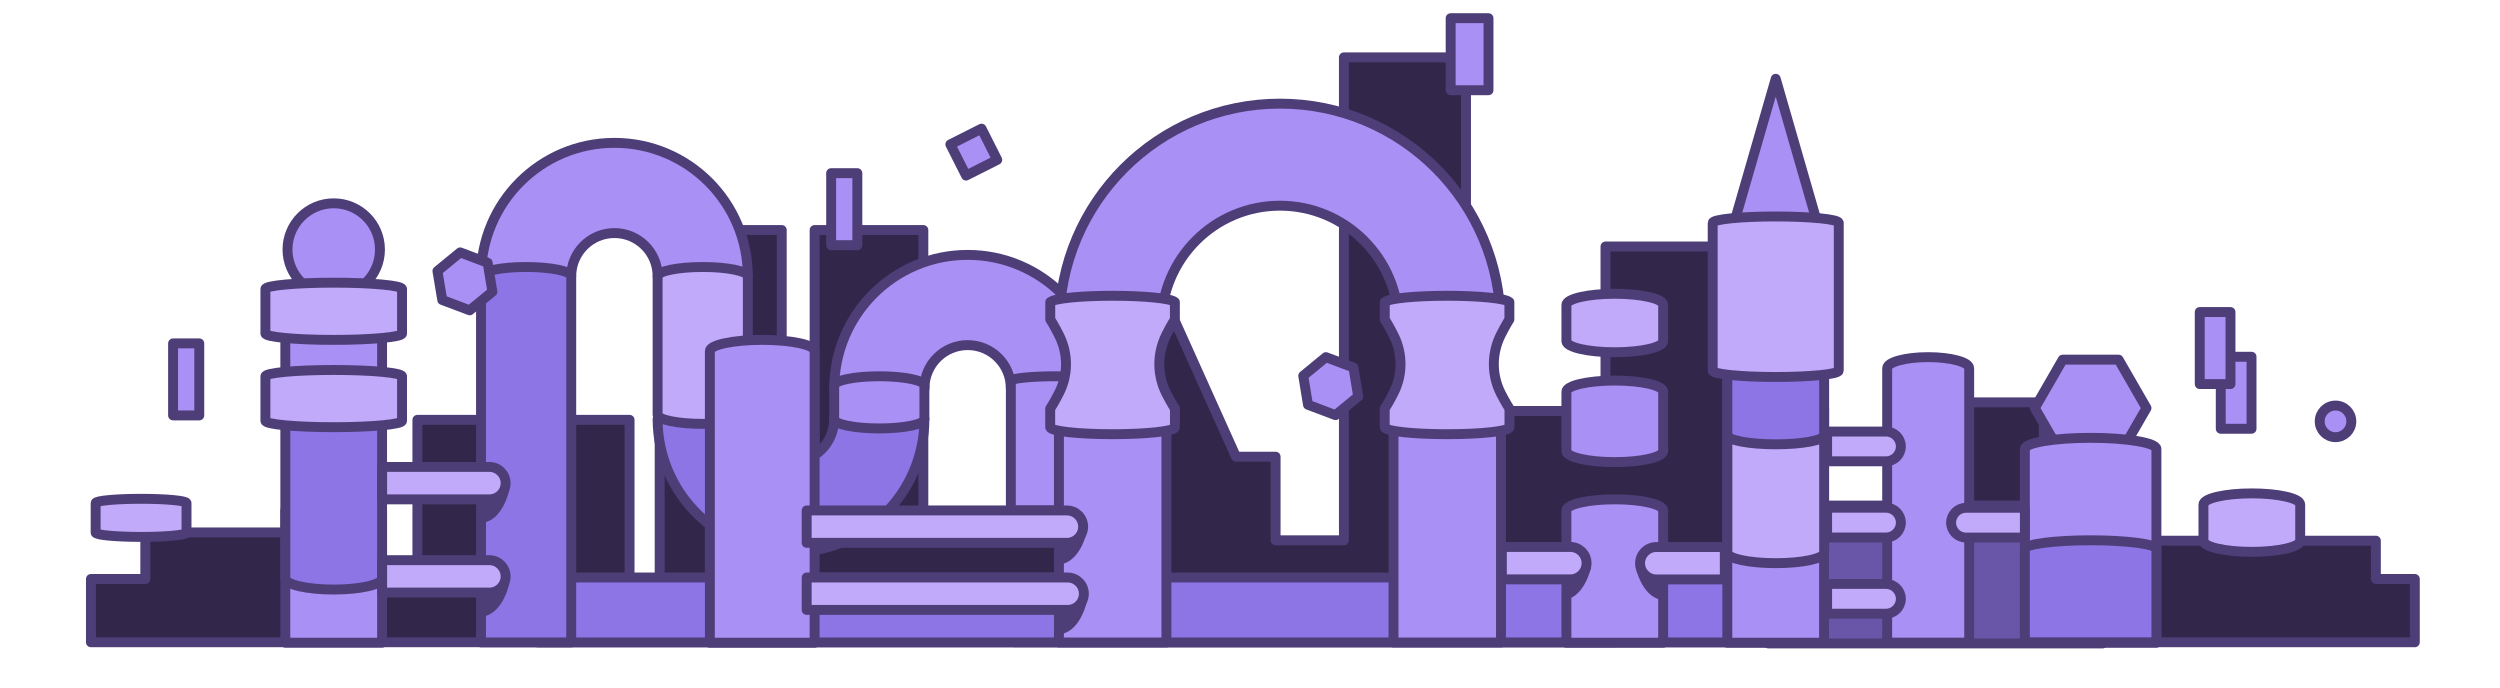 <?xml version="1.0" encoding="utf-8"?>
<svg xmlns="http://www.w3.org/2000/svg" width="378" height="104" viewBox="0 0 378 104" fill="none">
<g clip-path="url(#clip0_3162_14156)">
<path d="M359.23 87.54V81.75H315.28V87.54H309.03V60.84H288.51V87.54H261.21V37.27H242.75V62.14H222V81.69H221.66V8.67H203.2V81.69H192.87V69.05H186.88L170.67 33.03L170.51 69.05H153.36V80.5H139.61V34.78H123.17V80.5H118.2V34.78H99.74V87.54H95.19V63.48H63.11V87.54H54.05V80.5H21.97V87.54H13.75V97.11H153.36V97.13H192.3H192.87H222H240.91H244.07V97.11H365.12V87.54H359.23Z" fill="#32274B" stroke="#4D3E78" stroke-width="1.5" stroke-linejoin="round"/>
<path d="M297.56 87.32H81.31V97.13H297.56V87.32Z" fill="#8D75E6" stroke="#4D3E78" stroke-width="1.5" stroke-linejoin="round"/>
<path d="M317.91 76.44H267.39V97.29H317.91V76.44Z" fill="#6956A8" stroke="#4D3E78" stroke-width="1.5" stroke-linejoin="round"/>
<path d="M113.07 41.77C113.07 30.63 104.04 21.6 92.9 21.6C81.76 21.6 72.73 30.63 72.73 41.77H86.37C86.37 38.16 89.29 35.24 92.9 35.24C96.51 35.24 99.43 38.16 99.43 41.77H113.07Z" fill="#A990F5" stroke="#4D3E78" stroke-width="1.5" stroke-linejoin="round"/>
<path d="M99.43 63.35C99.43 74.49 108.46 83.52 119.6 83.52C130.74 83.52 139.77 74.49 139.77 63.35H126.13C126.13 66.96 123.21 69.88 119.6 69.88C115.99 69.88 113.07 66.96 113.07 63.35H99.43Z" fill="#8D75E6" stroke="#4D3E78" stroke-width="1.5" stroke-linejoin="round"/>
<path d="M166.48 58.71C166.48 47.57 157.45 38.54 146.31 38.54C135.17 38.54 126.14 47.57 126.14 58.71H139.78C139.78 55.1 142.7 52.18 146.31 52.18C149.92 52.18 152.84 55.1 152.84 58.71H166.48Z" fill="#A990F5" stroke="#4D3E78" stroke-width="1.5" stroke-linejoin="round"/>
<path d="M79.55 40.37C75.78 40.37 72.73 41 72.73 41.77V97.13H86.37V41.77C86.37 41 83.32 40.37 79.55 40.37Z" fill="#8D75E6" stroke="#4D3E78" stroke-width="1.5" stroke-linejoin="round"/>
<path d="M159.66 56.89C155.89 56.89 152.84 57.21 152.84 57.6V77.18H166.48V57.6C166.48 57.21 163.43 56.89 159.66 56.89Z" fill="#A990F5" stroke="#4D3E78" stroke-width="1.5" stroke-linejoin="round"/>
<path d="M106.25 40.37C102.48 40.37 99.43 41 99.43 41.77V62.69C99.43 63.46 102.48 64.09 106.25 64.09C110.02 64.09 113.07 63.46 113.07 62.69V41.77C113.07 41 110.02 40.37 106.25 40.37Z" fill="#C2AAFA" stroke="#4D3E78" stroke-width="1.5" stroke-linejoin="round"/>
<path d="M132.95 56.89C129.18 56.89 126.13 57.52 126.13 58.29V63.38C126.13 64.15 129.18 64.78 132.95 64.78C136.72 64.78 139.77 64.15 139.77 63.38V58.29C139.77 57.52 136.72 56.89 132.95 56.89Z" fill="#A990F5" stroke="#4D3E78" stroke-width="1.5" stroke-linejoin="round"/>
<path d="M226.89 49.03C226.89 30.61 211.95 15.67 193.53 15.67C175.11 15.67 160.17 30.61 160.17 49.03H175.6C175.6 39.13 183.63 31.1 193.53 31.1C203.43 31.1 211.46 39.13 211.46 49.03H226.89Z" fill="#A990F5" stroke="#4D3E78" stroke-width="1.5" stroke-linejoin="round"/>
<path d="M176.36 64.59H160.11V97.14H176.36V64.59Z" fill="#A990F5" stroke="#4D3E78" stroke-width="1.5" stroke-linejoin="round"/>
<path d="M226.95 64.59H210.7V97.14H226.95V64.59Z" fill="#A990F5" stroke="#4D3E78" stroke-width="1.5" stroke-linejoin="round"/>
<path d="M50.46 75.5C46.42 75.5 43.14 76.25 43.14 77.18V97.18H57.77V77.18C57.77 76.25 54.49 75.5 50.46 75.5Z" fill="#A990F5" stroke="#4D3E78" stroke-width="1.5" stroke-linejoin="round"/>
<path d="M115.25 51.39C110.88 51.39 107.33 52.14 107.33 53.07V97.18H123.17V53.07C123.17 52.14 119.62 51.39 115.25 51.39Z" fill="#A990F5" stroke="#4D3E78" stroke-width="1.5" stroke-linejoin="round"/>
<path d="M291.54 54C288.11 54 285.34 54.75 285.34 55.68V97.17H297.74V55.68C297.74 54.75 294.96 54 291.54 54Z" fill="#A990F5" stroke="#4D3E78" stroke-width="1.5" stroke-linejoin="round"/>
<path d="M268.49 51.39C264.45 51.39 261.17 52.14 261.17 53.07V97.18H275.8V53.07C275.8 52.14 272.52 51.39 268.49 51.39Z" fill="#A990F5" stroke="#4D3E78" stroke-width="1.5" stroke-linejoin="round"/>
<path d="M268.49 85.15C272.53 85.15 275.81 84.45 275.81 83.58V61.69H261.18V83.58C261.18 84.45 264.46 85.15 268.49 85.15Z" fill="#C2AAFA" stroke="#4D3E78" stroke-width="1.5" stroke-linejoin="round"/>
<path d="M268.49 67.18C272.53 67.18 275.81 66.56 275.81 65.8V46.54H261.18V65.8C261.18 66.56 264.46 67.18 268.49 67.18Z" fill="#8D75E6" stroke="#4D3E78" stroke-width="1.5" stroke-linejoin="round"/>
<path d="M50.46 57.57C46.42 57.57 43.14 58.32 43.14 59.25V87.46C43.14 88.39 46.42 89.14 50.45 89.14C54.48 89.14 57.77 88.39 57.77 87.46V59.25C57.77 58.32 54.49 57.57 50.46 57.57Z" fill="#8D75E6" stroke="#4D3E78" stroke-width="1.5" stroke-linejoin="round"/>
<path d="M50.46 48.63C46.42 48.63 43.14 49.38 43.14 50.31V59.28C43.14 60.21 46.42 60.96 50.45 60.96C54.48 60.96 57.77 60.21 57.77 59.28V50.31C57.77 49.38 54.49 48.63 50.46 48.63Z" fill="#A990F5" stroke="#4D3E78" stroke-width="1.5" stroke-linejoin="round"/>
<path d="M244.16 75.5C240.12 75.5 236.84 76.25 236.84 77.18V97.18H251.47V77.18C251.47 76.25 248.19 75.5 244.16 75.5Z" fill="#A990F5" stroke="#4D3E78" stroke-width="1.5" stroke-linejoin="round"/>
<path d="M244.16 57.54C240.12 57.54 236.84 58.29 236.84 59.22V68.19C236.84 69.12 240.12 69.87 244.15 69.87C248.18 69.87 251.47 69.12 251.47 68.19V59.22C251.47 58.29 248.19 57.54 244.16 57.54Z" fill="#A990F5" stroke="#4D3E78" stroke-width="1.5" stroke-linejoin="round"/>
<path d="M244.16 44.42C240.12 44.42 236.84 45.17 236.84 46.1V51.58C236.84 52.51 240.12 53.26 244.15 53.26C248.18 53.26 251.47 52.51 251.47 51.58V46.1C251.47 45.17 248.19 44.42 244.16 44.42Z" fill="#C2AAFA" stroke="#4D3E78" stroke-width="1.5" stroke-linejoin="round"/>
<path d="M340.48 74.6C336.44 74.6 333.16 75.35 333.16 76.28V81.76C333.16 82.69 336.44 83.44 340.47 83.44C344.5 83.44 347.79 82.69 347.79 81.76V76.28C347.79 75.35 344.51 74.6 340.48 74.6Z" fill="#C2AAFA" stroke="#4D3E78" stroke-width="1.5" stroke-linejoin="round"/>
<path d="M177.62 45.67C177.18 45.14 173.15 44.72 168.23 44.72C163.31 44.72 159.28 45.14 158.84 45.67H158.8V48.3C158.8 48.3 159.41 49.22 160.2 50.83C161.51 53.5 161.51 56.65 160.18 59.31C159.4 60.88 158.79 61.78 158.79 61.78V64.6C158.79 65.18 163.01 65.65 168.22 65.65C173.43 65.65 177.65 65.18 177.65 64.6V61.78C177.65 61.78 177.09 60.94 176.34 59.47C174.94 56.7 174.94 53.45 176.32 50.67C177.07 49.16 177.64 48.3 177.64 48.3V45.67H177.6H177.62Z" fill="#C2AAFA" stroke="#4D3E78" stroke-width="1.5" stroke-linejoin="round"/>
<path d="M228.2 45.67C227.76 45.14 223.73 44.72 218.81 44.72C213.89 44.72 209.86 45.14 209.42 45.67H209.38V48.3C209.38 48.3 209.99 49.22 210.78 50.83C212.09 53.5 212.09 56.65 210.76 59.31C209.98 60.88 209.37 61.78 209.37 61.78V64.6C209.37 65.18 213.59 65.65 218.8 65.65C224.01 65.65 228.23 65.18 228.23 64.6V61.78C228.23 61.78 227.67 60.94 226.92 59.47C225.52 56.7 225.52 53.45 226.9 50.67C227.65 49.16 228.22 48.3 228.22 48.3V45.67H228.18H228.2Z" fill="#C2AAFA" stroke="#4D3E78" stroke-width="1.5" stroke-linejoin="round"/>
<path d="M57.78 70.6H74C75.35 70.6 76.45 71.7 76.45 73.05C76.45 74.4 75.35 75.5 74 75.5H57.78V70.6Z" fill="#C2AAFA" stroke="#4D3E78" stroke-width="1.5" stroke-linejoin="round"/>
<path d="M57.78 84.7H74C75.35 84.7 76.45 85.8 76.45 87.15C76.45 88.5 75.35 89.6 74 89.6H57.78V84.7Z" fill="#C2AAFA" stroke="#4D3E78" stroke-width="1.5" stroke-linejoin="round"/>
<path d="M121.97 87.32H161.43C162.78 87.32 163.88 88.42 163.88 89.77C163.88 91.12 162.78 92.22 161.43 92.22H121.97V87.32Z" fill="#C2AAFA" stroke="#4D3E78" stroke-width="1.5" stroke-linejoin="round"/>
<path d="M227.08 82.7H237.44C238.79 82.7 239.89 83.8 239.89 85.15C239.89 86.5 238.79 87.6 237.44 87.6H227.08V82.7Z" fill="#C2AAFA" stroke="#4D3E78" stroke-width="1.5" stroke-linejoin="round"/>
<path d="M121.97 77.18H161.32C162.67 77.18 163.77 78.28 163.77 79.63C163.77 80.98 162.67 82.08 161.32 82.08H121.97V77.18Z" fill="#C2AAFA" stroke="#4D3E78" stroke-width="1.5" stroke-linejoin="round"/>
<path d="M50.46 55.94C44.76 55.94 40.13 56.37 40.13 56.9V63.63C40.13 64.16 44.75 64.59 50.46 64.59C56.17 64.59 60.79 64.16 60.79 63.63V56.9C60.79 56.37 56.17 55.94 50.46 55.94Z" fill="#C2AAFA" stroke="#4D3E78" stroke-width="1.5" stroke-linejoin="round"/>
<path d="M50.46 44.72C54.32 44.72 57.45 41.591 57.45 37.73C57.45 33.87 54.32 30.74 50.46 30.74C46.599 30.74 43.47 33.87 43.47 37.73C43.47 41.591 46.599 44.72 50.46 44.72Z" fill="#A990F5" stroke="#4D3E78" stroke-width="1.5" stroke-linejoin="round"/>
<path d="M50.46 42.74C44.76 42.74 40.13 43.17 40.13 43.7V50.43C40.13 50.96 44.75 51.39 50.46 51.39C56.17 51.39 60.79 50.96 60.79 50.43V43.7C60.79 43.17 56.17 42.74 50.46 42.74Z" fill="#C2AAFA" stroke="#4D3E78" stroke-width="1.5" stroke-linejoin="round"/>
<path d="M21.33 75.42C17.54 75.42 14.46 75.71 14.46 76.06V80.54C14.46 80.89 17.54 81.18 21.33 81.18C25.12 81.18 28.2 80.89 28.2 80.54V76.06C28.2 75.71 25.12 75.42 21.33 75.42Z" fill="#C2AAFA" stroke="#4D3E78" stroke-width="1.5" stroke-linejoin="round"/>
<path d="M30.13 51.92H26.17V62.81H30.13V51.92Z" fill="#A990F5" stroke="#4D3E78" stroke-width="1.5" stroke-linejoin="round"/>
<path d="M225.06 2.75H219.34V13.64H225.06V2.75Z" fill="#A990F5" stroke="#4D3E78" stroke-width="1.5" stroke-linejoin="round"/>
<path d="M340.43 53.94H335.78V64.83H340.43V53.94Z" fill="#A990F5" stroke="#4D3E78" stroke-width="1.5" stroke-linejoin="round"/>
<path d="M337.25 47.18H332.6V58.07H337.25V47.18Z" fill="#A990F5" stroke="#4D3E78" stroke-width="1.5" stroke-linejoin="round"/>
<path d="M129.63 26.18H125.67V37.07H129.63V26.18Z" fill="#A990F5" stroke="#4D3E78" stroke-width="1.5" stroke-linejoin="round"/>
<path d="M204.64 55.57L200.48 54L197.05 56.82L197.77 61.2L201.93 62.77L205.36 59.95L204.64 55.57Z" fill="#A990F5" stroke="#4D3E78" stroke-width="1.5" stroke-linejoin="round"/>
<path d="M73.73 39.73L69.58 38.16L66.14 40.98L66.87 45.36L71.02 46.92L74.45 44.11L73.73 39.73Z" fill="#A990F5" stroke="#4D3E78" stroke-width="1.5" stroke-linejoin="round"/>
<path d="M148.407 19.453L143.692 21.83L146.07 26.545L150.784 24.167L148.407 19.453Z" fill="#A990F5" stroke="#4D3E78" stroke-width="1.5" stroke-linejoin="round"/>
<path d="M164.32 80.43C164.32 80.43 163.45 84.68 160.52 85.3L160.35 82.25L162 81.96L164.31 80.43H164.32Z" fill="#4D3E78"/>
<path d="M76.98 74.16C76.98 74.16 76.11 78.41 73.18 79.03L73.01 75.98L74.66 75.69L76.97 74.16H76.98Z" fill="#4D3E78"/>
<path d="M76.98 88.32C76.98 88.32 76.11 92.57 73.18 93.19L73.01 90.14L74.66 89.85L76.97 88.32H76.98Z" fill="#4D3E78"/>
<path d="M164.32 90.99C164.32 90.99 163.45 95.24 160.52 95.86L160.35 92.81L162 92.52L164.31 90.99H164.32Z" fill="#4D3E78"/>
<path d="M268.49 11.91L261.17 37.27H268.49H275.8L268.49 11.91Z" fill="#A990F5" stroke="#4D3E78" stroke-width="1.5" stroke-linejoin="round"/>
<path d="M240.55 85.82C240.55 85.82 239.68 90.07 236.75 90.69L236.58 87.64L238.23 87.35L240.54 85.82H240.55Z" fill="#4D3E78"/>
<path d="M260.79 87.61H250.43C249.08 87.61 247.98 86.51 247.98 85.16C247.98 83.81 249.08 82.71 250.43 82.71H260.79V87.61Z" fill="#C2AAFA" stroke="#4D3E78" stroke-width="1.5" stroke-linejoin="round"/>
<path d="M247.32 85.82C247.32 85.82 248.19 90.07 251.12 90.69L251.29 87.64L249.64 87.35L247.33 85.82H247.32Z" fill="#4D3E78"/>
<path d="M268.49 32.73C263.23 32.73 258.96 33.16 258.96 33.69V56.04C258.96 56.57 263.23 57 268.49 57C273.75 57 278.02 56.57 278.02 56.04V33.69C278.02 33.16 273.75 32.73 268.49 32.73Z" fill="#C2AAFA" stroke="#4D3E78" stroke-width="1.5" stroke-linejoin="round"/>
<path d="M320.33 54.38H311.88L307.66 61.7L311.88 69.01H320.33L324.55 61.7L320.33 54.38Z" fill="#A990F5" stroke="#4D3E78" stroke-width="1.5" stroke-linejoin="round"/>
<path d="M316.1 66.2C310.61 66.2 306.16 66.95 306.16 67.88V97.18H326.05V67.88C326.05 66.95 321.6 66.2 316.11 66.2H316.1Z" fill="#A990F5" stroke="#4D3E78" stroke-width="1.5" stroke-linejoin="round"/>
<path d="M316.1 81.69C310.61 81.69 306.16 82.28 306.16 83V97.11H326.05V83C326.05 82.28 321.6 81.69 316.11 81.69H316.1Z" fill="#8D75E6" stroke="#4D3E78" stroke-width="1.5" stroke-linejoin="round"/>
<path d="M353.13 66.1C354.45 66.1 355.52 65.03 355.52 63.71C355.52 62.39 354.45 61.32 353.13 61.32C351.81 61.32 350.74 62.39 350.74 63.71C350.74 65.03 351.81 66.1 353.13 66.1Z" fill="#A990F5" stroke="#4D3E78" stroke-width="1.5" stroke-linejoin="round"/>
<path d="M276.26 65.25H285.16C286.4 65.25 287.41 66.26 287.41 67.5C287.41 68.74 286.4 69.75 285.16 69.75H276.26V65.24V65.25Z" fill="#C2AAFA" stroke="#4D3E78" stroke-width="1.5" stroke-linejoin="round"/>
<path d="M276.26 76.77H285.16C286.4 76.77 287.41 77.78 287.41 79.02C287.41 80.26 286.4 81.27 285.16 81.27H276.26V76.76V76.77Z" fill="#C2AAFA" stroke="#4D3E78" stroke-width="1.5" stroke-linejoin="round"/>
<path d="M276.26 88.29H285.16C286.4 88.29 287.41 89.3 287.41 90.54C287.41 91.78 286.4 92.79 285.16 92.79H276.26V88.28V88.29Z" fill="#C2AAFA" stroke="#4D3E78" stroke-width="1.5" stroke-linejoin="round"/>
<path d="M306.16 81.28H297.26C296.02 81.28 295.01 80.27 295.01 79.03C295.01 77.79 296.02 76.78 297.26 76.78H306.16V81.29V81.28Z" fill="#C2AAFA" stroke="#4D3E78" stroke-width="1.5" stroke-linejoin="round"/>
</g>
<defs>
<clipPath id="clip0_3162_14156">
<rect width="352.87" height="96.04" fill="white" transform="translate(13 2)"/>
</clipPath>
</defs>
</svg>